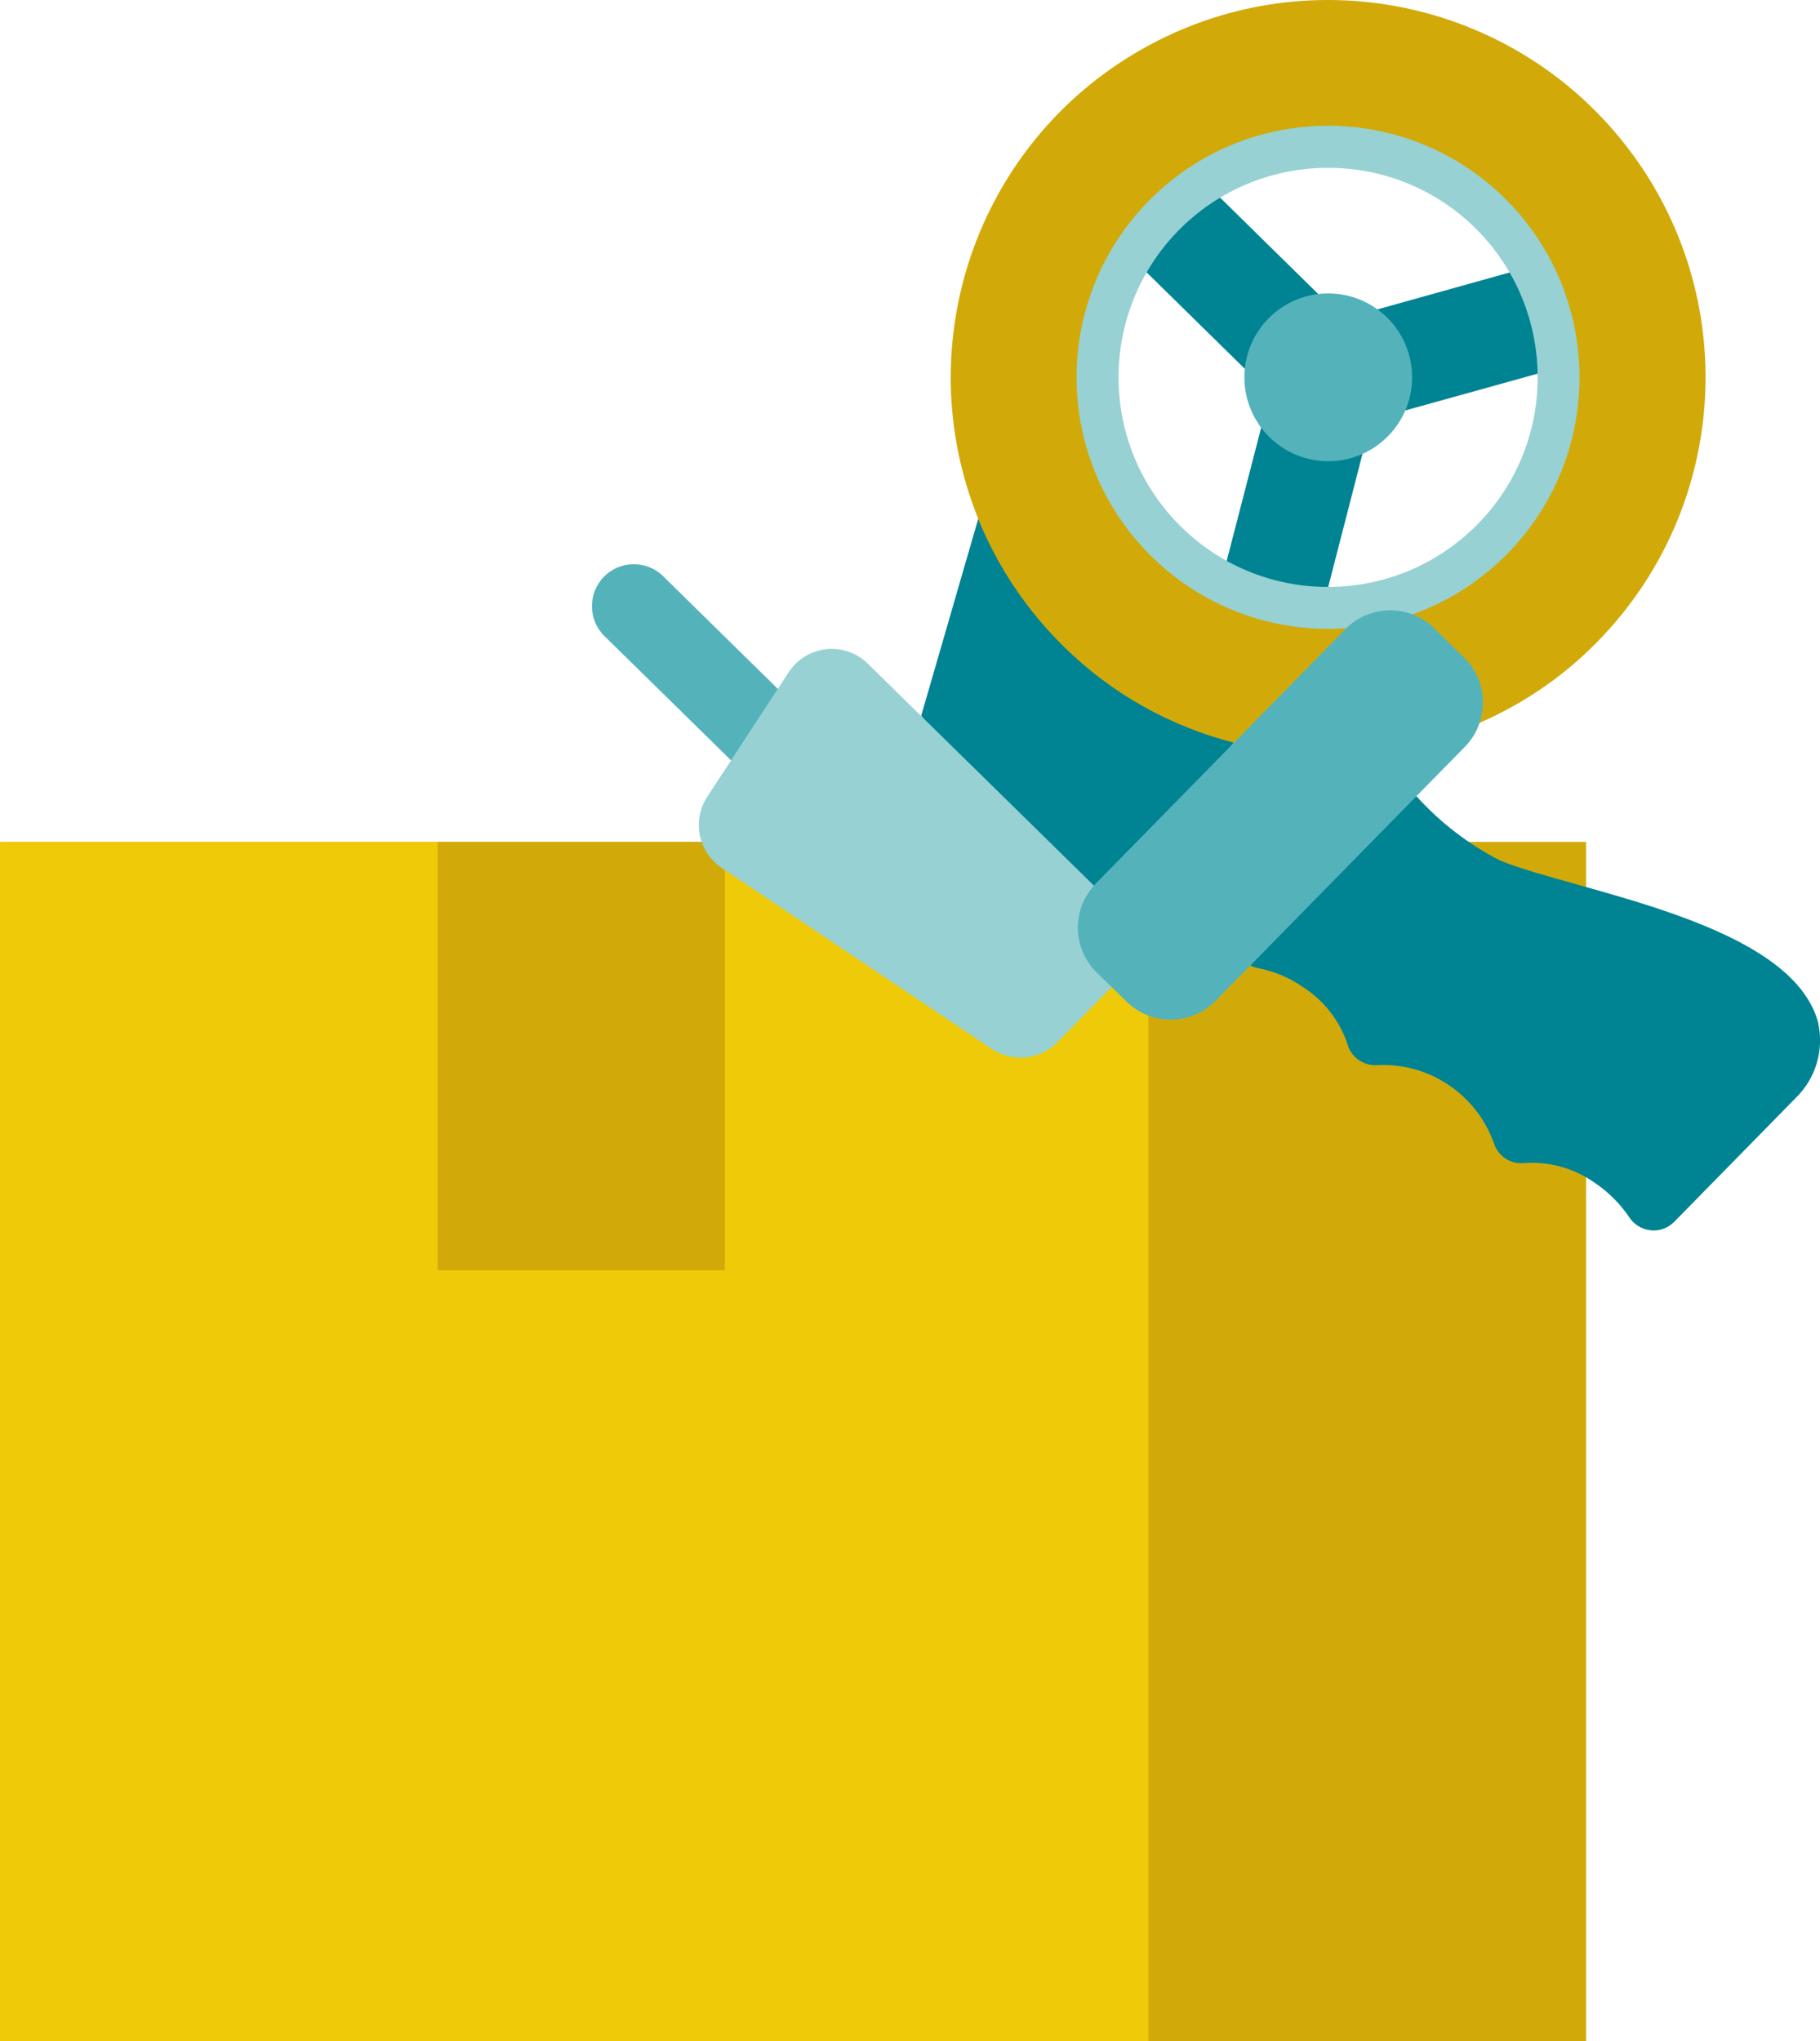 <?xml version="1.0" encoding="UTF-8"?>
<svg id="a" xmlns="http://www.w3.org/2000/svg" width="108.07" height="121.18" viewBox="0 0 108.07 121.18">
  <g id="b">
    <rect x="25.99" y="49.98" width="68.19" height="71.2" style="fill: #d1aa09;"/>
    <rect y="49.98" width="68.19" height="71.2" style="fill: #efca08;"/>
    <polygon points=".09 49.98 68.09 49.98 30.04 67.03 30.04 121.18 0 121.18 .09 49.98" style="fill: #efca08;"/>
    <rect x="25.99" y="49.98" width="17.05" height="25.43" style="fill: #d1aa09;"/>
  </g>
  <g id="c" data-name="Page-1">
    <g id="d" data-name="032---Tape-Wheel">
      <path id="e" data-name="Shape" d="m73.28,44.08l-8.96,10.89s-.07.08-.1.12l-9.52-12.6,3.39-11.7,15.19,13.29Z" style="fill: #008393;"/>
      <g>
        <path id="f" data-name="Rectangle-path" d="m67.18,15.28l4.36-4.44,6.74,6.62-4.36,4.44-6.74-6.62Z" style="fill: #008393;"/>
        <path id="g" data-name="Shape" d="m90.88,15.83l-9.1,2.54,1.65,6,9.11-2.53-1.66-6Z" style="fill: #008393;"/>
        <path id="h" data-name="Shape" d="m72.52,34.53l2.37-9.15,6.02,1.54-2.36,9.16-6.03-1.55Z" style="fill: #008393;"/>
      </g>
      <path id="i" data-name="Shape" d="m87.86,42.91c2.62-1.14,5-2.77,7-4.82,7.84-7.99,8.58-20.53,1.74-29.38C89.75-.14,77.43-2.6,67.72,2.97c-9.71,5.56-13.82,17.43-9.64,27.81h0s0,.02,0,.02c1.16,2.85,2.89,5.43,5.09,7.59,2.8,2.76,6.29,4.73,10.1,5.7l14.58-1.17Zm.78-10.92c-5.3,5.4-13.96,5.48-19.36.18-5.4-5.3-5.48-13.96-.18-19.36,5.3-5.4,13.96-5.48,19.36-.18,2.59,2.54,4.07,6.01,4.1,9.64.03,3.63-1.38,7.13-3.92,9.72Z" style="fill: #d1aa09;"/>
      <path id="j" data-name="Shape" d="m89.52,32.86c-5.78,5.89-15.23,5.97-21.12.2-5.89-5.78-5.97-15.23-.2-21.12,5.78-5.89,15.23-5.97,21.12-.2,5.88,5.78,5.97,15.23.2,21.12Zm-19.54-19.18c-4.81,4.91-4.74,12.78.16,17.6s12.78,4.74,17.6-.16,4.74-12.78-.16-17.6c-4.91-4.81-12.78-4.73-17.6.16Z" style="fill: #97d1d3;"/>
      <circle id="k" data-name="Oval" cx="78.87" cy="22.4" r="4.98" style="fill: #54b3ba;"/>
      <path id="l" data-name="Shape" d="m107.97,60.78c.34,1.61-.17,3.27-1.35,4.41l-7.21,7.35c-.37.37-.88.56-1.4.5s-.99-.34-1.27-.78c-.54-.8-1.23-1.49-2.03-2.03-1.22-.87-2.71-1.29-4.2-1.18-.81.09-1.57-.42-1.81-1.2-1.04-2.88-3.82-4.75-6.87-4.62-.82.08-1.58-.43-1.81-1.22-.47-1.42-1.42-2.63-2.68-3.43-.8-.55-1.71-.93-2.66-1.11-.15-.03-.3-.08-.44-.15l3.14-6.75,6.73-3.3c1.41,1.57,3.1,2.86,4.97,3.82,4.53,1.85,17.37,3.64,18.9,9.69h0Z" style="fill: #008393;"/>
      <path id="m" data-name="Shape" d="m43.42,45.15l-7.53-7.39c-.98-.96-.99-2.54-.03-3.52.46-.47,1.09-.74,1.75-.74.66-.01,1.3.24,1.77.71l6.82,6.7-2.78,4.25Z" style="fill: #54b3ba;"/>
      <path id="n" data-name="Shape" d="m66,58.6l-3.21,3.27c-1.03,1.05-2.66,1.22-3.89.41l-16.05-10.76c-1.39-.93-1.77-2.81-.86-4.21l1.41-2.15,2.78-4.25.65-1c.5-.77,1.32-1.27,2.23-1.37s1.82.22,2.47.86l13.42,13.17,1.04,6.03Z" style="fill: #97d1d3;"/>
      <path id="o" data-name="Shape" d="m85.16,37.3l1.78,1.74c1.03,1,1.38,2.51.92,3.86h0c-.18.54-.47,1.02-.86,1.42l-14.82,15.1c-1.44,1.47-3.81,1.49-5.28.05l-1.78-1.74c-1.43-1.4-1.5-3.68-.15-5.16.03-.05.06-.09.1-.12l14.82-15.1c1.44-1.47,3.81-1.49,5.28-.05Z" style="fill: #54b3ba;"/>
    </g>
  </g>
</svg>
